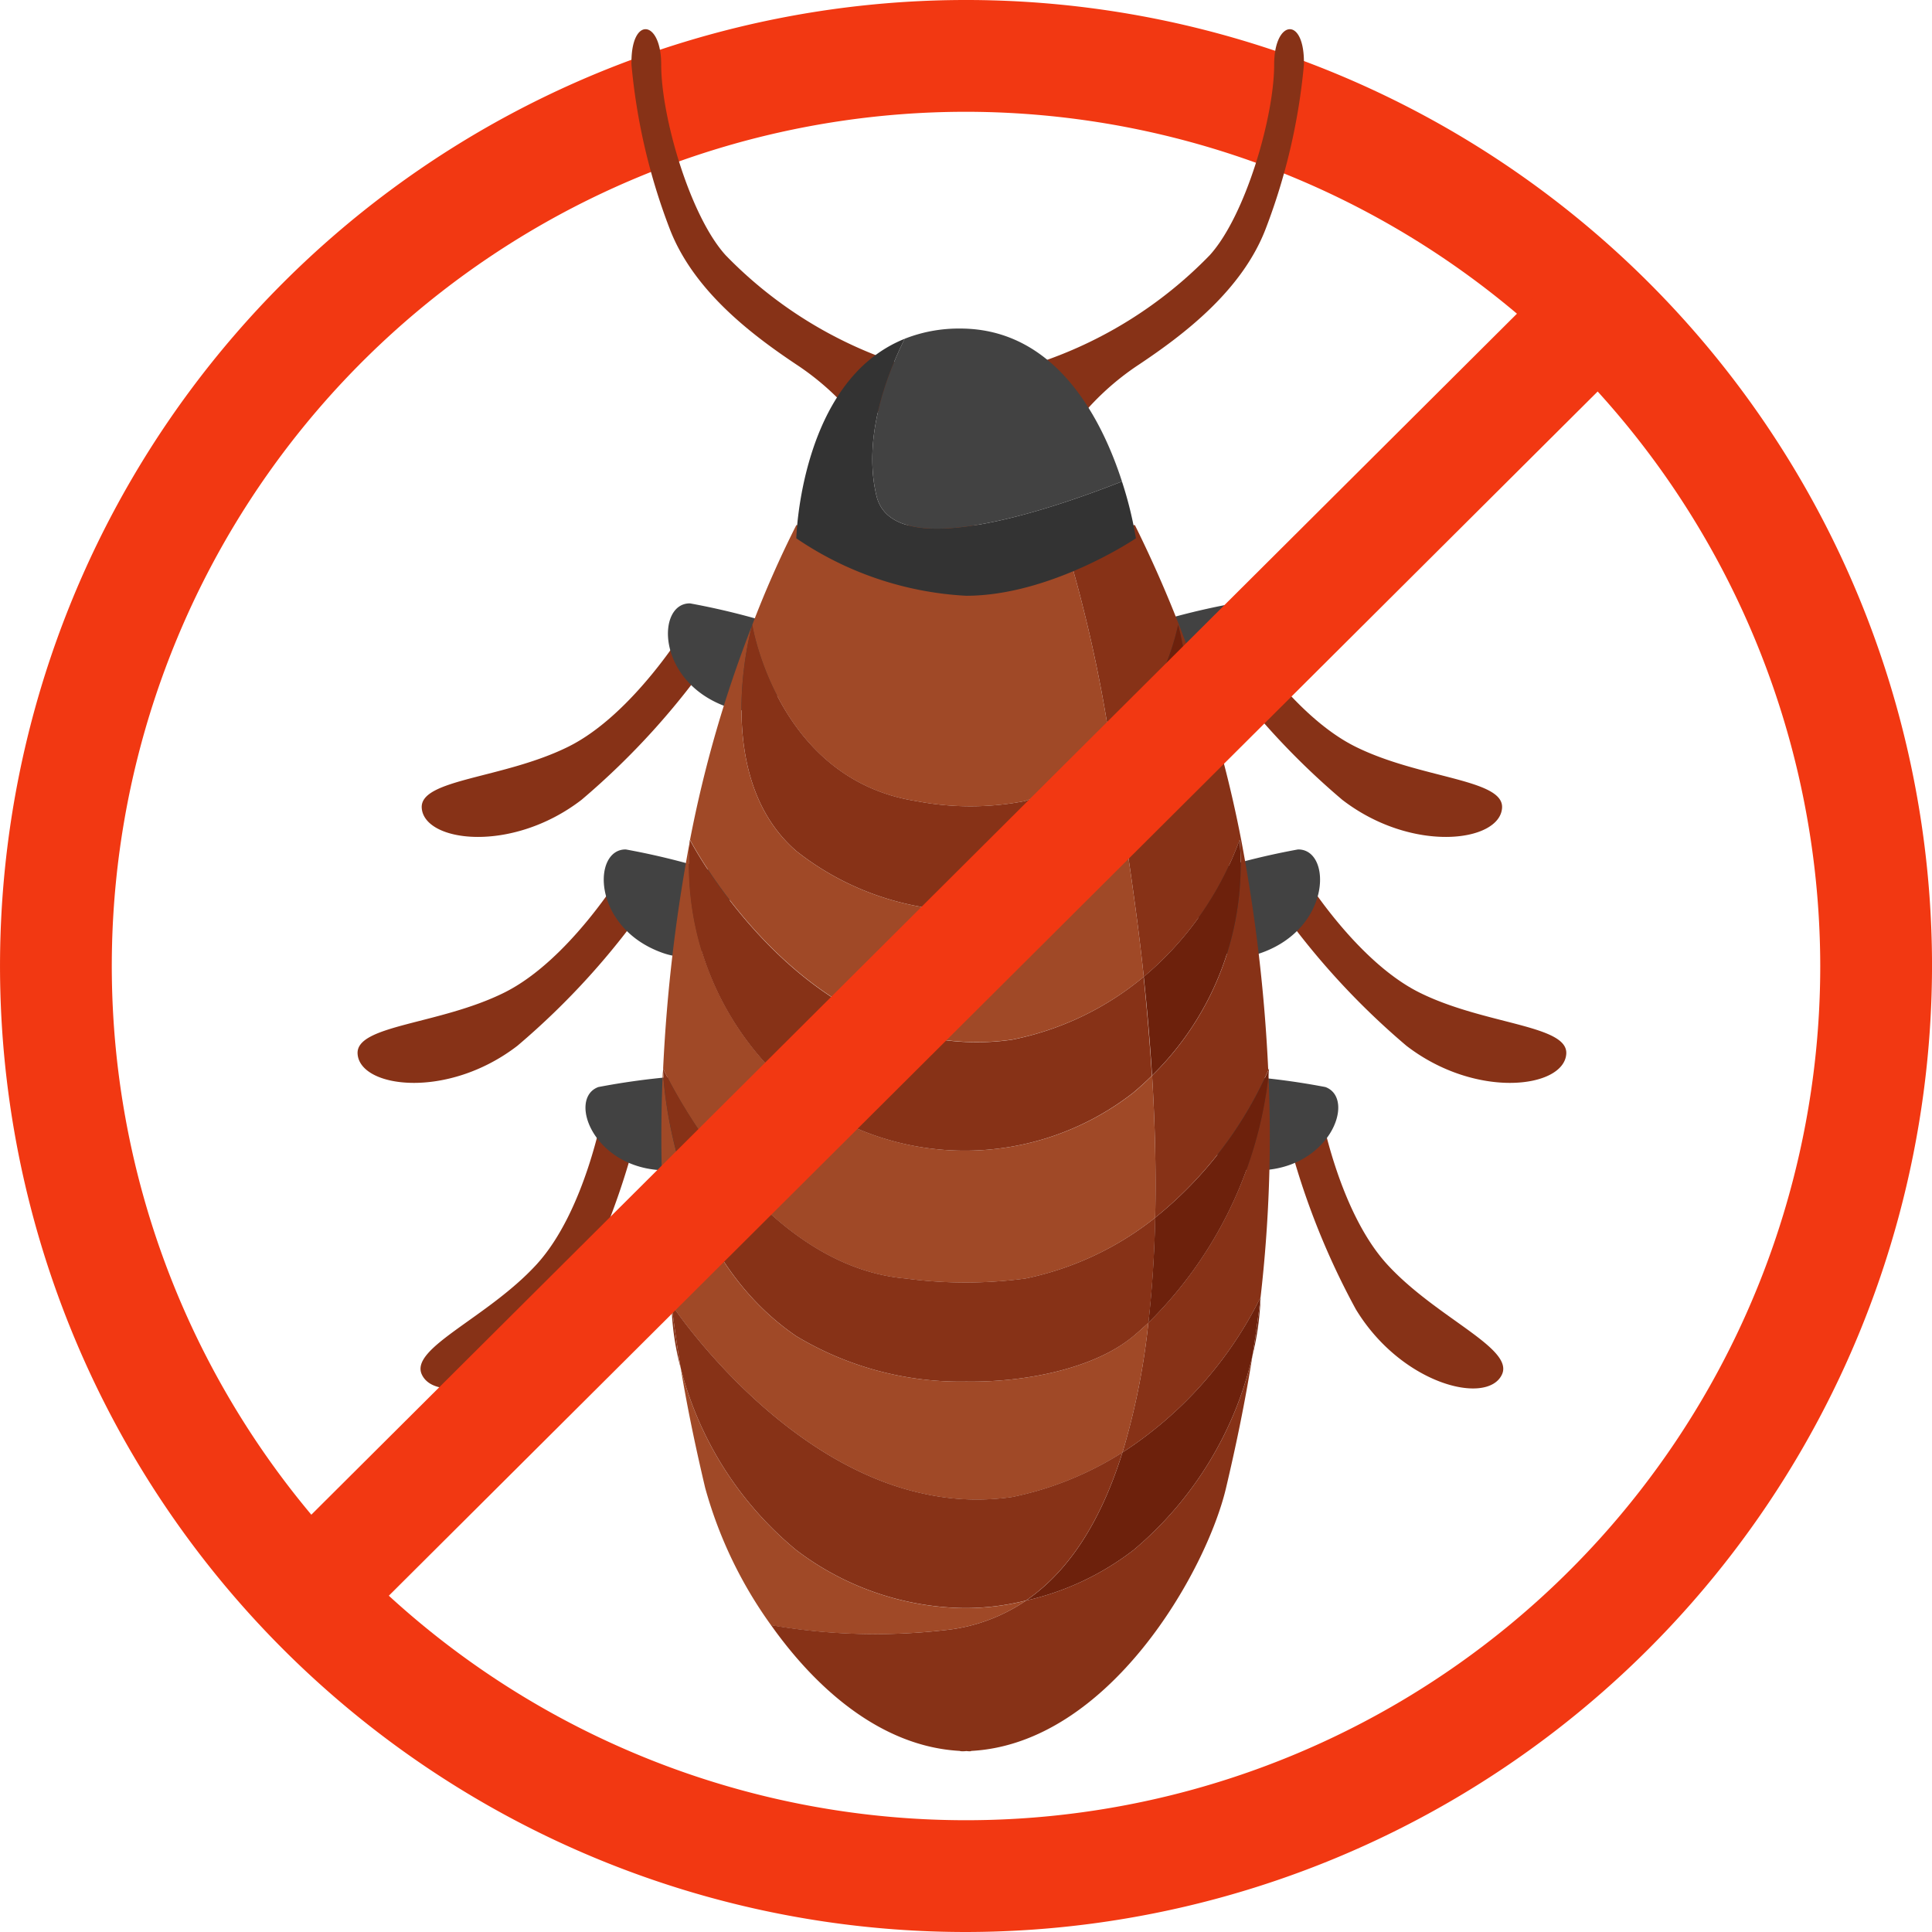 <svg xmlns="http://www.w3.org/2000/svg" width="90" height="90" viewBox="0 0 90 90">
  <g id="蟑螂" transform="translate(-83.936 -218.727)">
    <g id="组_119" data-name="组 119" transform="translate(83.936 218.727)">
      <g id="组_118" data-name="组 118">
        <path id="路径_398" data-name="路径 398" d="M128.937,308.727a45,45,0,1,1,45-45A45.052,45.052,0,0,1,128.937,308.727Zm0-84.793a39.793,39.793,0,1,0,39.793,39.793A39.838,39.838,0,0,0,128.937,223.934Z" transform="translate(-83.936 -218.727)" fill="#f23812"/>
      </g>
    </g>
    <g id="组_198" data-name="组 198" transform="translate(100.591 220.086)">
      <g id="组_121" data-name="组 121" transform="translate(12.761)">
        <g id="组_120" data-name="组 120">
          <path id="路径_399" data-name="路径 399" d="M110.423,221.593a28.524,28.524,0,0,0,1.774,7.625c1.1,2.888,3.813,4.94,5.9,6.334a12.369,12.369,0,0,1,3.18,3.024s2.412-2.93,1.647-3.053a19.825,19.825,0,0,1-8.117-5.06c-1.66-1.831-3-6.443-3-8.869C111.813,219.47,110.371,219.3,110.423,221.593Z" transform="translate(-110.422 -219.935)" fill="#873217"/>
        </g>
      </g>
      <g id="组_123" data-name="组 123" transform="translate(31.431)">
        <g id="组_122" data-name="组 122">
          <path id="路径_400" data-name="路径 400" d="M139.673,221.593a28.568,28.568,0,0,1-1.774,7.625c-1.1,2.888-3.814,4.94-5.9,6.334a12.386,12.386,0,0,0-3.182,3.024s-2.411-2.93-1.646-3.053a19.83,19.83,0,0,0,8.116-5.06c1.662-1.831,3-6.443,3-8.869C138.283,219.47,139.724,219.3,139.673,221.593Z" transform="translate(-127.018 -219.935)" fill="#873217"/>
        </g>
      </g>
      <g id="组_136" data-name="组 136" transform="translate(0 26.753)">
        <g id="组_125" data-name="组 125" transform="translate(2.989 1.071)">
          <g id="组_124" data-name="组 124">
            <path id="路径_401" data-name="路径 401" d="M114.069,245.087s-2.477,4.1-5.5,5.6-6.915,1.5-6.831,2.85c.1,1.6,4.186,2.134,7.444-.374a35.048,35.048,0,0,0,6.219-6.873Z" transform="translate(-101.736 -245.087)" fill="#873217"/>
          </g>
        </g>
        <g id="组_127" data-name="组 127" transform="translate(14.461)">
          <g id="组_126" data-name="组 126">
            <path id="路径_402" data-name="路径 402" d="M117.912,245.431a33.762,33.762,0,0,0-4.95-1.3c-1.565-.024-1.593,3.608,1.66,4.8S117.912,245.431,117.912,245.431Z" transform="translate(-111.933 -244.135)" fill="#424242"/>
          </g>
        </g>
        <g id="组_129" data-name="组 129" transform="translate(0 12.529)">
          <g id="组_128" data-name="组 128">
            <path id="路径_403" data-name="路径 403" d="M111.412,255.272s-2.477,4.1-5.5,5.6-6.915,1.5-6.83,2.849c.1,1.6,4.186,2.135,7.443-.372a35.041,35.041,0,0,0,6.219-6.873Z" transform="translate(-99.079 -255.272)" fill="#873217"/>
          </g>
        </g>
        <g id="组_131" data-name="组 131" transform="translate(11.471 11.459)">
          <g id="组_130" data-name="组 130">
            <path id="路径_404" data-name="路径 404" d="M115.254,255.616a33.608,33.608,0,0,0-4.95-1.295c-1.564-.025-1.592,3.608,1.662,4.8S115.254,255.616,115.254,255.616Z" transform="translate(-109.276 -254.321)" fill="#424242"/>
          </g>
        </g>
        <g id="组_133" data-name="组 133" transform="translate(2.939 23.585)">
          <g id="组_132" data-name="组 132">
            <path id="路径_405" data-name="路径 405" d="M110.2,265.1s-.83,4.721-3.111,7.208-5.911,3.891-5.343,5.121c.673,1.46,4.674.481,6.807-3.033a35.075,35.075,0,0,0,3.321-8.652Z" transform="translate(-101.691 -265.099)" fill="#873217"/>
          </g>
        </g>
        <g id="组_135" data-name="组 135" transform="translate(10.622 21.949)">
          <g id="组_134" data-name="组 134">
            <path id="路径_406" data-name="路径 406" d="M114.2,263.645a33.639,33.639,0,0,0-5.084.578c-1.468.541-.183,3.94,3.283,3.88S114.2,263.645,114.2,263.645Z" transform="translate(-108.521 -263.645)" fill="#424242"/>
          </g>
        </g>
      </g>
      <g id="组_149" data-name="组 149" transform="translate(35.87 26.753)">
        <g id="组_138" data-name="组 138" transform="translate(3.787 1.071)">
          <g id="组_137" data-name="组 137">
            <path id="路径_407" data-name="路径 407" d="M135.659,245.087s2.477,4.1,5.5,5.6,6.915,1.5,6.83,2.85c-.1,1.6-4.186,2.134-7.443-.374a35.048,35.048,0,0,1-6.219-6.873Z" transform="translate(-134.329 -245.087)" fill="#873217"/>
          </g>
        </g>
        <g id="组_140" data-name="组 140">
          <g id="组_139" data-name="组 139">
            <path id="路径_408" data-name="路径 408" d="M130.963,245.431a33.722,33.722,0,0,1,4.95-1.3c1.565-.024,1.593,3.608-1.662,4.8S130.963,245.431,130.963,245.431Z" transform="translate(-130.963 -244.135)" fill="#424242"/>
          </g>
        </g>
        <g id="组_142" data-name="组 142" transform="translate(6.776 12.529)">
          <g id="组_141" data-name="组 141">
            <path id="路径_409" data-name="路径 409" d="M138.317,255.272s2.477,4.1,5.5,5.6,6.915,1.5,6.831,2.849c-.1,1.6-4.187,2.135-7.444-.372a35.082,35.082,0,0,1-6.219-6.873Z" transform="translate(-136.986 -255.272)" fill="#873217"/>
          </g>
        </g>
        <g id="组_144" data-name="组 144" transform="translate(2.989 11.459)">
          <g id="组_143" data-name="组 143">
            <path id="路径_410" data-name="路径 410" d="M133.62,255.616a33.608,33.608,0,0,1,4.95-1.295c1.565-.025,1.593,3.608-1.66,4.8S133.62,255.616,133.62,255.616Z" transform="translate(-133.62 -254.321)" fill="#424242"/>
          </g>
        </g>
        <g id="组_146" data-name="组 146" transform="translate(7.314 23.585)">
          <g id="组_145" data-name="组 145">
            <path id="路径_411" data-name="路径 411" d="M139.139,265.1s.83,4.721,3.111,7.208,5.91,3.891,5.343,5.121c-.673,1.46-4.674.481-6.807-3.033a35.075,35.075,0,0,1-3.321-8.652Z" transform="translate(-137.464 -265.099)" fill="#873217"/>
          </g>
        </g>
        <g id="组_148" data-name="组 148" transform="translate(3.736 21.949)">
          <g id="组_147" data-name="组 147">
            <path id="路径_412" data-name="路径 412" d="M134.683,263.645a33.627,33.627,0,0,1,5.083.578c1.468.541.184,3.94-3.282,3.88S134.683,263.645,134.683,263.645Z" transform="translate(-134.284 -263.645)" fill="#424242"/>
          </g>
        </g>
      </g>
      <g id="组_192" data-name="组 192" transform="translate(14.16 23.105)">
        <g id="组_151" data-name="组 151" transform="translate(1.33 4.665)">
          <g id="组_150" data-name="组 150">
            <path id="路径_413" data-name="路径 413" d="M123.772,264.459a11.467,11.467,0,0,0,4.088.144,13.763,13.763,0,0,0,6.124-2.926c-.113-1.06-.236-2.087-.367-3.062-.12-.9-.242-1.758-.361-2.581a12.787,12.787,0,0,1-7.549,2.579,12.972,12.972,0,0,1-7.91-2.792c-3.944-3.415-2.174-10.1-2.058-10.515a57.111,57.111,0,0,0-2.892,9.992S116.844,263,123.772,264.459Z" transform="translate(-112.848 -245.305)" fill="#a04927"/>
          </g>
        </g>
        <g id="组_153" data-name="组 153" transform="translate(0.073 14.658)">
          <g id="组_152" data-name="组 152">
            <path id="路径_414" data-name="路径 414" d="M123.026,274.625a21.044,21.044,0,0,0,5.583,0,14.351,14.351,0,0,0,6.046-2.837c.049-2.2-.011-4.441-.144-6.616-.273.269-.56.534-.87.794a12.755,12.755,0,0,1-15.7,0,13.755,13.755,0,0,1-4.95-11.779,76.443,76.443,0,0,0-1.258,10.659C111.885,265.177,116.1,274.025,123.026,274.625Z" transform="translate(-111.73 -254.187)" fill="#a04927"/>
          </g>
        </g>
        <g id="组_155" data-name="组 155" transform="translate(0 25.397)">
          <g id="组_154" data-name="组 154">
            <path id="路径_415" data-name="路径 415" d="M123.92,283.466a11.441,11.441,0,0,0,4.088.144,15.261,15.261,0,0,0,5.131-2.076,32.606,32.606,0,0,0,1.206-6.042c-.224.21-.453.419-.7.622-1.786,1.5-4.992,2.159-7.794,2.117a14.816,14.816,0,0,1-7.91-2.117c-5.627-3.836-6.166-11.446-6.211-12.381a65.681,65.681,0,0,0,.4,10.911C112.195,274.733,117.033,282.014,123.92,283.466Z" transform="translate(-111.665 -263.733)" fill="#a04927"/>
          </g>
        </g>
        <g id="组_157" data-name="组 157" transform="translate(0.894 39.261)">
          <g id="组_156" data-name="组 156">
            <path id="路径_416" data-name="路径 416" d="M124.768,288.27a8.172,8.172,0,0,0,3.778-1.376,11.657,11.657,0,0,1-2.847.352,13.2,13.2,0,0,1-7.851-2.7,16.19,16.19,0,0,1-5.387-8.485c.344,2.061.747,3.915,1.14,5.582a20.032,20.032,0,0,0,3.071,6.4A28.441,28.441,0,0,0,124.768,288.27Z" transform="translate(-112.46 -276.057)" fill="#a04927"/>
          </g>
        </g>
        <g id="组_159" data-name="组 159" transform="translate(4.228)">
          <g id="组_158" data-name="组 158">
            <path id="路径_417" data-name="路径 417" d="M123.059,254.012a13.305,13.305,0,0,0,5.06,0,10.428,10.428,0,0,0,4.014-2.485,66.96,66.96,0,0,0-2.328-10.194l.278-.176H117.476a49.163,49.163,0,0,0-2.052,4.648C115.438,245.89,116.622,253.016,123.059,254.012Z" transform="translate(-115.424 -241.158)" fill="#a04927"/>
          </g>
        </g>
        <g id="组_161" data-name="组 161" transform="translate(4.223 4.645)">
          <g id="组_160" data-name="组 160">
            <path id="路径_418" data-name="路径 418" d="M115.425,245.287l-.006.02.006-.017Z" transform="translate(-115.419 -245.287)" fill="#873217"/>
          </g>
        </g>
        <g id="组_163" data-name="组 163" transform="translate(3.727 4.648)">
          <g id="组_162" data-name="组 162">
            <path id="路径_419" data-name="路径 419" d="M117.532,255.822a12.972,12.972,0,0,0,7.91,2.792,12.787,12.787,0,0,0,7.549-2.579c-.273-1.87-.542-3.54-.8-5.025a10.428,10.428,0,0,1-4.014,2.485,13.305,13.305,0,0,1-5.06,0c-6.437-1-7.622-8.122-7.635-8.206l-.006.017C115.358,245.722,113.587,252.407,117.532,255.822Z" transform="translate(-114.978 -245.29)" fill="#873217"/>
          </g>
        </g>
        <g id="组_165" data-name="组 165" transform="translate(1.269 14.658)">
          <g id="组_164" data-name="组 164">
            <path id="路径_420" data-name="路径 420" d="M117.8,265.966a12.755,12.755,0,0,0,15.7,0c.309-.26.6-.525.87-.794-.1-1.581-.231-3.125-.387-4.6a13.763,13.763,0,0,1-6.124,2.926,11.467,11.467,0,0,1-4.088-.144c-6.928-1.46-10.924-9.162-10.924-9.162A13.755,13.755,0,0,0,117.8,265.966Z" transform="translate(-112.794 -254.187)" fill="#873217"/>
          </g>
        </g>
        <g id="组_167" data-name="组 167" transform="translate(0.467 36.305)">
          <g id="组_166" data-name="组 166">
            <path id="路径_421" data-name="路径 421" d="M112.081,273.429a12.494,12.494,0,0,0,.426,2.957c-.156-.939-.3-1.926-.424-2.953Z" transform="translate(-112.081 -273.429)" fill="#873217"/>
          </g>
        </g>
        <g id="组_169" data-name="组 169" transform="translate(0.47 36.308)">
          <g id="组_168" data-name="组 168">
            <path id="路径_422" data-name="路径 422" d="M117.894,284.87a13.2,13.2,0,0,0,7.851,2.7,11.657,11.657,0,0,0,2.847-.352c2.117-1.447,3.555-3.894,4.494-6.9a15.261,15.261,0,0,1-5.131,2.076,11.441,11.441,0,0,1-4.088-.144c-6.886-1.451-11.725-8.732-11.784-8.821.125,1.027.268,2.014.424,2.953A16.19,16.19,0,0,0,117.894,284.87Z" transform="translate(-112.083 -273.432)" fill="#873217"/>
          </g>
        </g>
        <g id="组_171" data-name="组 171" transform="translate(0.065 25.301)">
          <g id="组_170" data-name="组 170">
            <path id="路径_423" data-name="路径 423" d="M111.723,263.648s0,.033,0,.1l0-.08Z" transform="translate(-111.723 -263.648)" fill="#873217"/>
          </g>
        </g>
        <g id="组_173" data-name="组 173" transform="translate(0.069 25.317)">
          <g id="组_172" data-name="组 172">
            <path id="路径_424" data-name="路径 424" d="M117.938,276.123a14.816,14.816,0,0,0,7.91,2.117c2.8.042,6.008-.621,7.794-2.117.242-.2.471-.412.7-.622.179-1.588.282-3.232.318-4.9a14.351,14.351,0,0,1-6.046,2.837,21.044,21.044,0,0,1-5.583,0c-6.922-.6-11.141-9.448-11.3-9.779l0,.08C111.772,264.677,112.311,272.286,117.938,276.123Z" transform="translate(-111.727 -263.662)" fill="#873217"/>
          </g>
        </g>
        <g id="组_175" data-name="组 175" transform="translate(5.105 38.681)">
          <g id="组_174" data-name="组 174">
            <path id="路径_425" data-name="路径 425" d="M125.01,293.961v.01c.03,0,.061.006.09.006.056,0,.11,0,.165-.007s.11.007.166.007c.029,0,.06,0,.089-.006v-.01c6.434-.341,10.968-8.386,11.878-12.257.429-1.82.868-3.871,1.231-6.163a16.684,16.684,0,0,1-5.546,9.065,12.826,12.826,0,0,1-5.005,2.352,8.172,8.172,0,0,1-3.778,1.376,28.441,28.441,0,0,1-8.1-.235C118.316,291.087,121.355,293.767,125.01,293.961Z" transform="translate(-116.203 -275.541)" fill="#873217"/>
          </g>
        </g>
        <g id="组_177" data-name="组 177" transform="translate(21.474 25.629)">
          <g id="组_176" data-name="组 176">
            <path id="路径_426" data-name="路径 426" d="M131.959,275.466a32.607,32.607,0,0,1-1.206,6.042,18.208,18.208,0,0,0,6.433-7.228,65.588,65.588,0,0,0,.369-10.341A19.206,19.206,0,0,1,131.959,275.466Z" transform="translate(-130.753 -263.939)" fill="#873217"/>
          </g>
        </g>
        <g id="组_179" data-name="组 179" transform="translate(18.61)">
          <g id="组_178" data-name="组 178">
            <path id="路径_427" data-name="路径 427" d="M130.536,251.527a11.753,11.753,0,0,0,3.129-5.724s2.019,7.01-2.052,10.536c-.084.073-.186.142-.276.214.119.822.241,1.68.361,2.581.13.975.254,2,.367,3.062a15.071,15.071,0,0,0,4.466-6.38,13.744,13.744,0,0,1-4.079,10.984c.133,2.175.193,4.411.144,6.616a18.4,18.4,0,0,0,5.267-6.862,76.312,76.312,0,0,0-1.261-10.738,57.6,57.6,0,0,0-4.95-14.658h-3.166l-.278.176A66.962,66.962,0,0,1,130.536,251.527Z" transform="translate(-128.208 -241.158)" fill="#873217"/>
          </g>
        </g>
        <g id="组_181" data-name="组 181" transform="translate(20.938 4.645)">
          <g id="组_180" data-name="组 180">
            <path id="路径_428" data-name="路径 428" d="M133.406,245.287a11.753,11.753,0,0,1-3.129,5.724c.259,1.485.528,3.156.8,5.025.09-.072.191-.141.276-.214C135.425,252.3,133.406,245.287,133.406,245.287Z" transform="translate(-130.277 -245.287)" fill="#6d210c"/>
          </g>
        </g>
        <g id="组_183" data-name="组 183" transform="translate(22.467 14.658)">
          <g id="组_182" data-name="组 182">
            <path id="路径_429" data-name="路径 429" d="M136.1,254.187a15.072,15.072,0,0,1-4.466,6.38c.156,1.479.291,3.024.387,4.6A13.744,13.744,0,0,0,136.1,254.187Z" transform="translate(-131.636 -254.187)" fill="#6d210c"/>
          </g>
        </g>
        <g id="组_185" data-name="组 185" transform="translate(27.531 35.967)">
          <g id="组_184" data-name="组 184">
            <path id="路径_430" data-name="路径 430" d="M136.514,273.129v0c-.109.943-.238,1.842-.376,2.711A13.28,13.28,0,0,0,136.514,273.129Z" transform="translate(-136.137 -273.129)" fill="#6d210c"/>
          </g>
        </g>
        <g id="组_187" data-name="组 187" transform="translate(16.979 35.97)">
          <g id="组_186" data-name="组 186">
            <path id="路径_431" data-name="路径 431" d="M131.252,280.359c-.939,3.007-2.377,5.454-4.494,6.9a12.826,12.826,0,0,0,5.005-2.352,16.684,16.684,0,0,0,5.546-9.065c.137-.87.267-1.768.376-2.711A18.208,18.208,0,0,1,131.252,280.359Z" transform="translate(-126.758 -273.131)" fill="#6d210c"/>
          </g>
        </g>
        <g id="组_189" data-name="组 189" transform="translate(28.265 25.301)">
          <g id="组_188" data-name="组 188">
            <path id="路径_432" data-name="路径 432" d="M136.828,263.648s-.012.033-.038.094l.01.233C136.823,263.764,136.828,263.648,136.828,263.648Z" transform="translate(-136.79 -263.648)" fill="#6d210c"/>
          </g>
        </g>
        <g id="组_191" data-name="组 191" transform="translate(22.68 25.396)">
          <g id="组_190" data-name="组 190">
            <path id="路径_433" data-name="路径 433" d="M132.143,270.595c-.036,1.665-.14,3.309-.318,4.9a19.206,19.206,0,0,0,5.6-11.527l-.01-.233A18.4,18.4,0,0,1,132.143,270.595Z" transform="translate(-131.825 -263.732)" fill="#6d210c"/>
          </g>
        </g>
      </g>
      <g id="组_197" data-name="组 197" transform="translate(20.44 13.947)">
        <g id="组_194" data-name="组 194" transform="translate(3.541)">
          <g id="组_193" data-name="组 193">
            <path id="路径_434" data-name="路径 434" d="M120.59,240.267c.745,3.094,7.8.76,11.435-.671-.936-2.893-3.069-7.124-7.539-7.124a6.868,6.868,0,0,0-2.583.476C121.031,234.7,119.947,237.6,120.59,240.267Z" transform="translate(-120.395 -232.473)" fill="#424242"/>
          </g>
        </g>
        <g id="组_196" data-name="组 196" transform="translate(0 0.476)">
          <g id="组_195" data-name="组 195">
            <path id="路径_435" data-name="路径 435" d="M117.248,242.191a15.5,15.5,0,0,0,7.91,2.676c3.954,0,7.91-2.676,7.91-2.676a17.8,17.8,0,0,0-.65-2.647c-3.637,1.431-10.69,3.764-11.435.671-.642-2.668.441-5.564,1.313-7.318C117.426,234.848,117.248,242.191,117.248,242.191Z" transform="translate(-117.248 -232.896)" fill="#333"/>
          </g>
        </g>
      </g>
    </g>
    <g id="组_200" data-name="组 200" transform="translate(95.519 230.506)">
      <g id="组_199" data-name="组 199" transform="translate(0 0)">
        <path id="路径_848" data-name="路径 848" d="M0,0,86.867.512,86.9,5.734.031,5.222Z" transform="translate(0 61.69) rotate(-45.228)" fill="#f23812"/>
      </g>
    </g>
  </g>
</svg>
